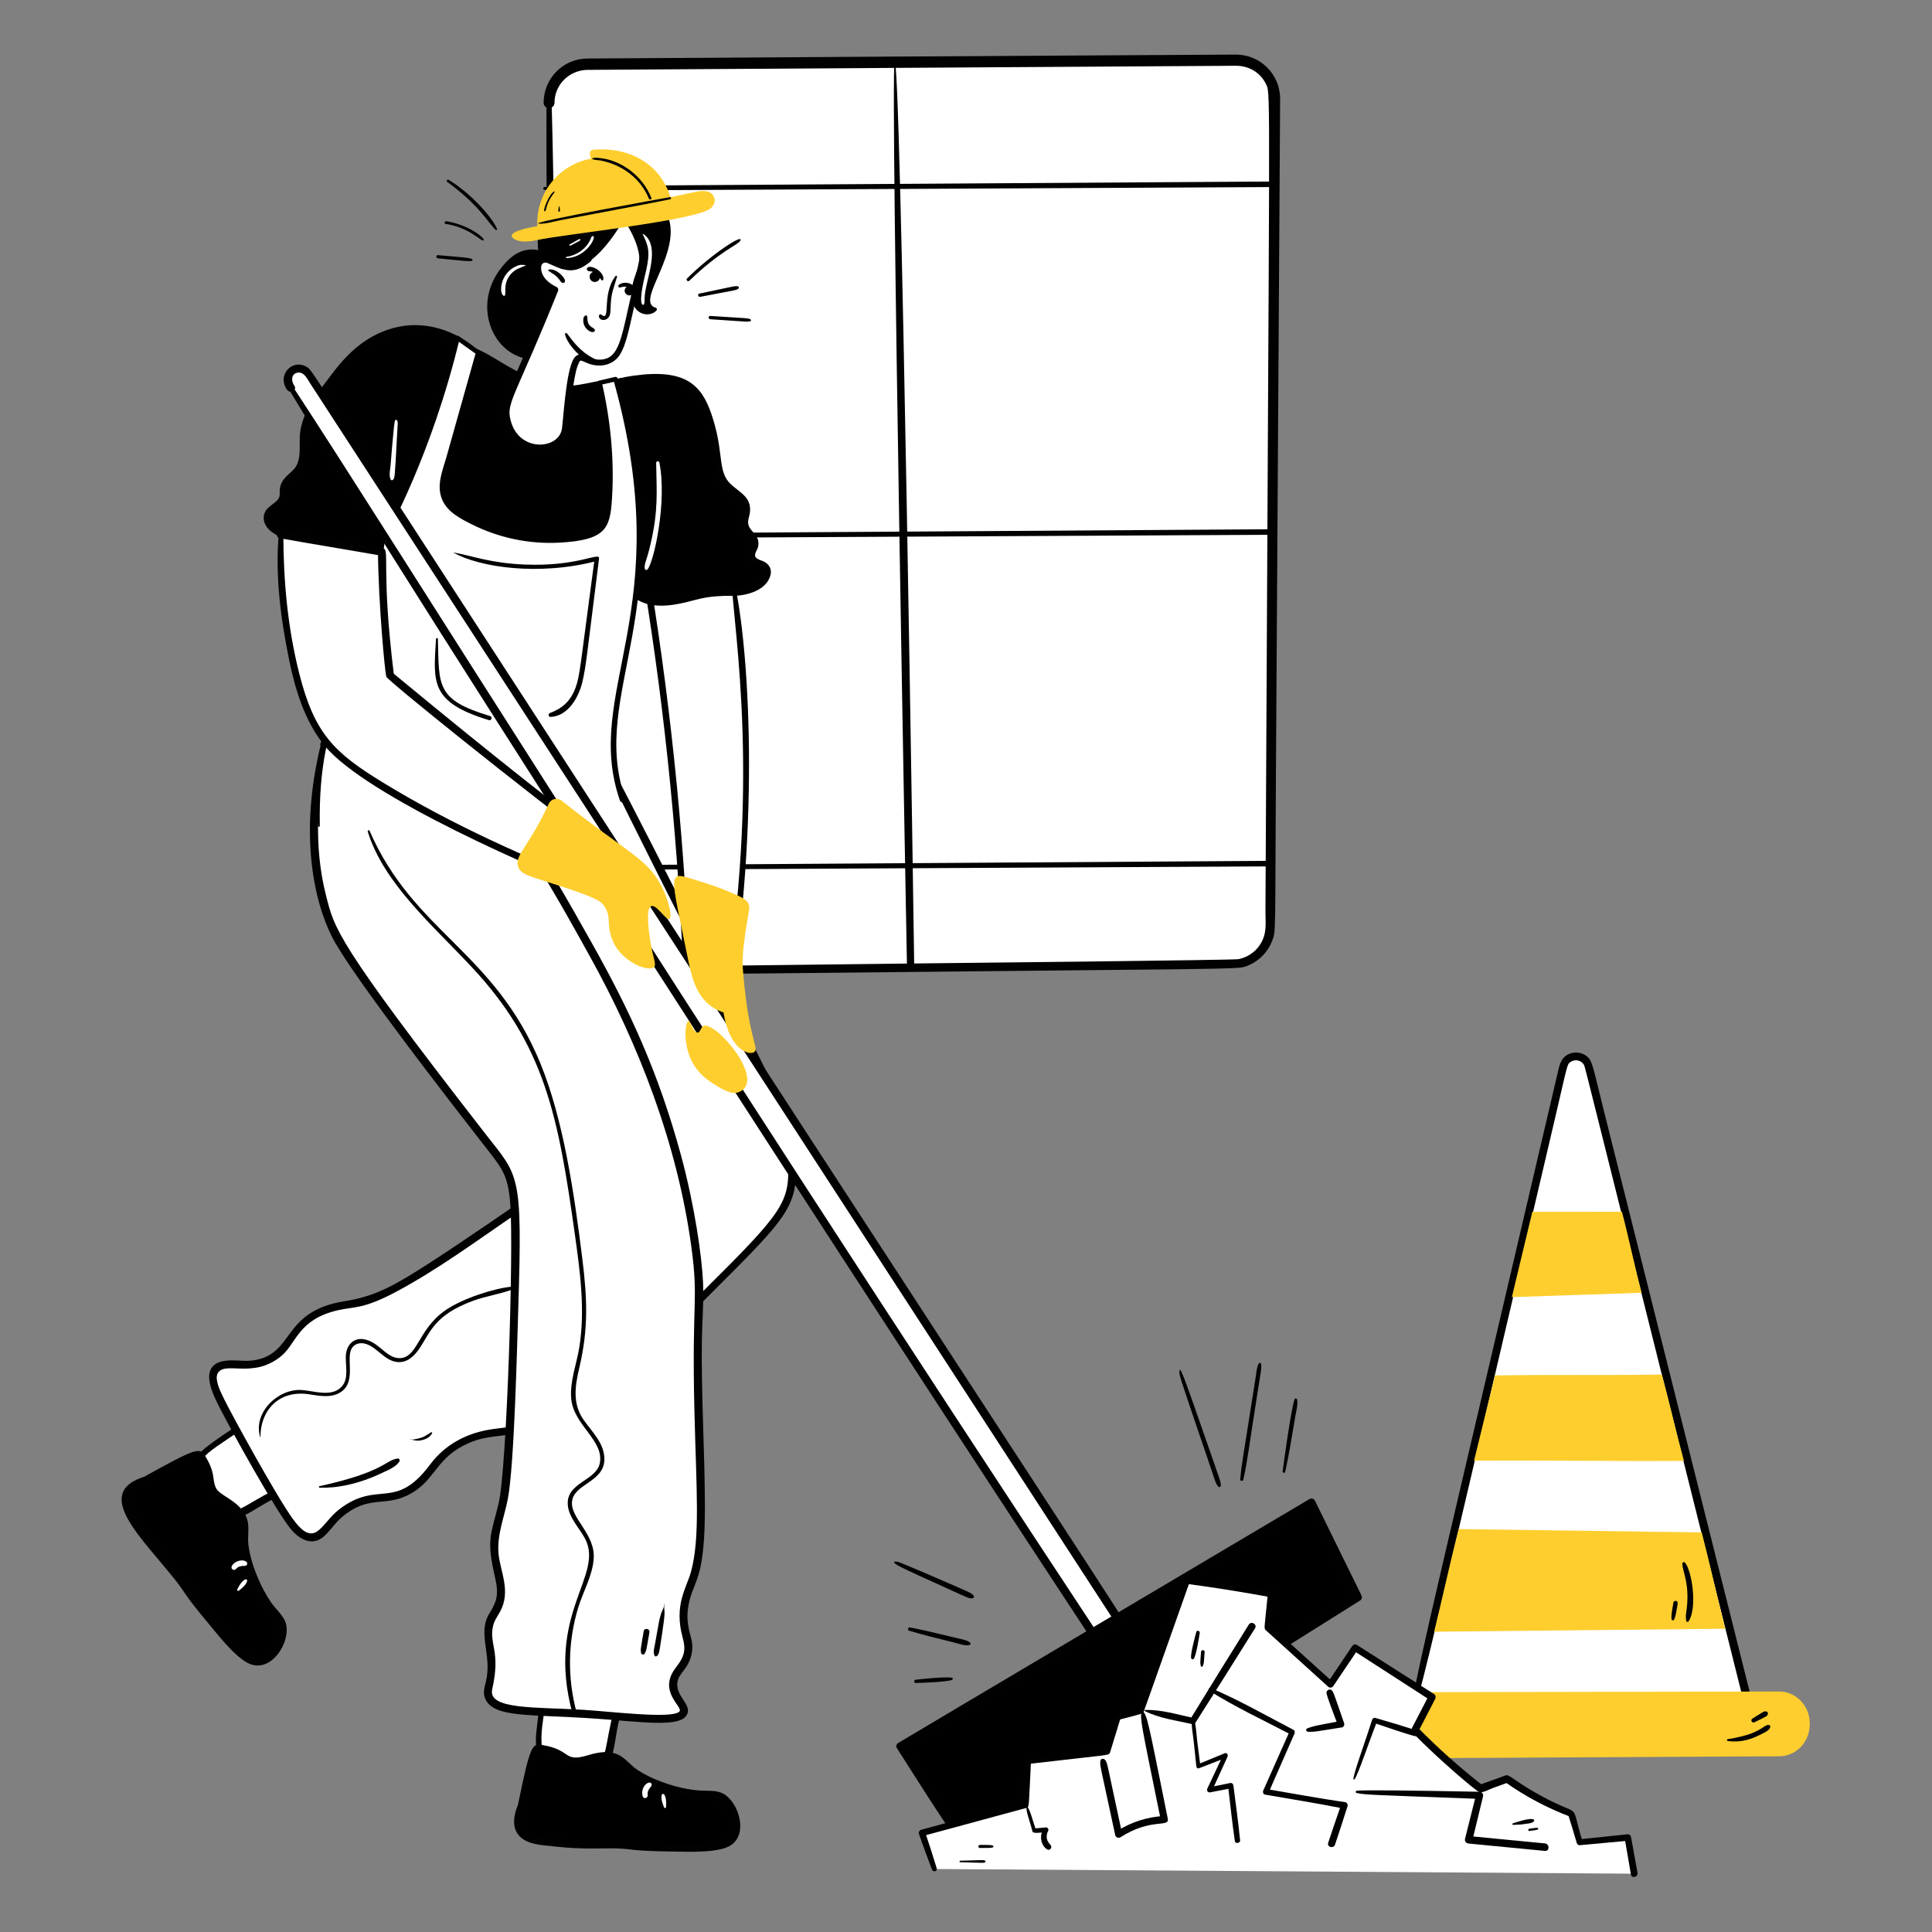 <?xml version="1.0" encoding="UTF-8"?>
<svg data-id="Cleaning_After_Construction" data-name="Cleaning After Construction" xmlns="http://www.w3.org/2000/svg" viewBox="0 0 3000 3000">
  <rect x="0" y="0" width="3000" height="3000" fill="#808080" stroke="none"/>
  <defs>
    <style>
      .cls-1 {
        fill: #010101;
      }

      .cls-2 {
        fill: #fece2e;
      }

      .cls-3 {
        fill: #fff;
      }
    </style>
  </defs>
  <g>
    <path class="cls-3" d="M2191.6,2662.87c78.55-335.59,157.1-671.17,235.66-1006.76,4.88-20.84,34.47-21.08,39.67-.31,84.76,338.2,169.52,676.4,254.28,1014.6-176.54-2.51-353.07-5.02-529.61-7.53Z"/>
    <path class="cls-1" d="M2193.97,2663.53c22.75-78.3,19.42-68.74,219.96-924.11,20.58-87.79,19.15-86.54,24.78-90.46,6.78-4.72,16.86-2.73,20.88,4.58,1.98,3.61,1.72,5.45,255.47,1018.55,2.05-2.69,4.1-5.38,6.14-8.06-137.64-1.98-490.71-7.05-529.61-7.6-8.3-.12-8.3,12.77,0,12.89,137.64,1.94,490.71,6.91,529.61,7.45,4.22.06,7.13-4.11,6.14-8.06-35.24-140.51-228.67-911.32-237.43-946.2-17.5-69.71-16.92-76.94-28.53-84.17-7.45-4.64-17.01-5.23-25.02-1.76-10.33,4.48-13.89,13.46-16.3,23.77-186.87,799.6-212.59,900.05-230.84,1001.87-.55,3.07,3.85,4.4,4.75,1.31Z"/>
  </g>
  <path class="cls-2" d="M2149.91,2627.66c204.27-.36,408.54-.73,612.82-1.09,25.2-.04,46.03,20.61,47.42,47.03,1.62,30.8-20.89,53.4-47.05,53.54-204.3,1.08-408.61,2.16-612.91,3.24-26.52.14-47.99-22.59-47.65-50.43.42-33.96,23.93-52.25,47.37-52.29Z"/>
  <path class="cls-2" d="M2379.38,1881.71c54.76-.13,84.37.03,139.13-.1,11.13,41.9,19.45,83.88,30.58,125.78-76.48,2.39-124.99,4.39-201.47,6.78,10.59-44.15,21.17-88.31,31.76-132.47Z"/>
  <path class="cls-2" d="M2288.88,2268.09c10.85-44.12,21.7-88.25,32.55-132.37,94.99-1.29,164.18,0,259.17-1.28,12.09,44.67,22.08,89.34,34.18,134.02-117.94.74-207.96-1.1-325.89-.36Z"/>
  <path class="cls-2" d="M2226.99,2533.73c13.7-55.95,24.36-106.26,38.06-159.4,135.5,1.83,241.91,3.37,377.4,5.2,12.99,49.86,23.6,99.74,36.58,149.59-162.18,1.46-289.86,3.15-452.04,4.61Z"/>
  <path class="cls-1" d="M2612.36,2427.89c-.27,12.62,13.04,31.82,5.71,77.84-.61,3.84-.2,6.76.17,10.62.2,2.06,2.73,2.89,3.93,1.06,13.96-21.27,4.81-79.91-5.96-91.13-1.39-1.44-3.81-.31-3.85,1.6h0Z"/>
  <path class="cls-1" d="M2598.52,2488.27c-1.51,9.01-4,20.27-2.84,26.43.33,1.72,2.83,1.88,3.64.48,1.14-1.98,2.59-6.23,3.61-12.35,2.01-11.99,3.65-15.85-.24-16.92-1.63-.45-3.88.55-4.18,2.37h0Z"/>
  <path class="cls-1" d="M2683.08,2703.53c13.97,1.39,29.35,1.36,53.21-11.4,4.32-2.31,12.38-5.54,12.65-11.23.05-1-.76-2.02-1.72-2.26-6.03-1.52-9.31,6.38-30.1,13.93-6.9,2.51-25.71,7.03-34.04,7.9-2.09.22-1.8,3.05,0,3.05Z"/>
  <path class="cls-1" d="M2724.47,2674.26c20.18-10.02,19.65-9.18,20.68-13.02.87-3.23-3.65-4.75-6.47-3.35-1.97.98-4.09,2.36-17.51,10.7-3.68,2.29-.62,7.62,3.31,5.67h0Z"/>
  <g>
    <g>
      <path class="cls-3" d="M852.57,159.58c5.47,429.96,10.94,859.92,16.42,1289.88.42,32.62,27.16,58.74,59.78,58.39,328.36-3.55,656.71-7.1,985.07-10.65,32.29-.35,58.33-26.53,58.51-58.82,2.33-428.49,4.67-856.98,7-1285.47.18-32.94-26.58-59.67-59.51-59.47l-1008.49,6.24c-32.82.2-59.2,27.08-58.78,59.9Z"/>
      <path class="cls-1" d="M848.54,159.58c-.44,181.14,1.35,274.64,13.39,1234.39.7,56.03-.03,64.46,4.56,76.93,6.43,17.43,19.85,31.51,37.08,38.52,16.68,6.79,21.04,4.85,162.92,3.34,869.02-9.23,853.79-6.92,869.15-12.59,18.15-6.7,32.62-20.96,39.64-38.98,6.24-16.01,4.47-9.68,5.94-252.04.71-117.36,6.6-1050.74,6.56-1056.24-.31-37.6-30.5-67.74-68.06-68.15-10.53-.11-997.53,5.87-1008.33,6.1-37.78.77-67.09,31.1-67.26,68.72-.05,10.86,16.83,10.87,16.88,0,.13-28.41,23.03-50.61,51.14-51.08,4.89-.08,992.5-6.41,1007.19-6.37,21.95.06,39.04,12.12,47.07,29.61,6.82,14.86,4.74.04-1.43,1282.67-.06,12.21,1.45,25.35-1.64,37.27-4.98,19.2-20.68,33.69-40.05,37.66-7.84,1.61-442.57,6.06-512.46,6.83-505.81,5.56-490.39,7.63-505.89-.03-17.89-8.85-29.02-26.85-29.59-46.68-1.17-40.14-11.66-1035.91-18.75-1289.88-.14-5.18-8.05-5.21-8.06,0Z"/>
    </g>
    <path class="cls-1" d="M1389.02,98.13c-6.44,32.18,19.35,1404.18,19.37,1404.83.22,7.22,11.28,7.27,11.25,0-.04-9.34-21.06-1452.65-30.62-1404.83h0Z"/>
    <path class="cls-1" d="M845.64,294.81c38.17,1.84,1.84,1.13,1128.61-4.33,5.55-.03,5.56-8.66,0-8.62-1128.57,7.41-1090,6.24-1128.61,8.55-2.83.17-2.85,4.27,0,4.41Z"/>
    <path class="cls-1" d="M861.05,834.76c37.73,1.85.02,1.14,1113.2-4.33,5.55-.03,5.56-8.66,0-8.62-1112.78,7.41-1075.25,6.25-1113.2,8.55-2.82.17-2.85,4.27,0,4.41Z"/>
    <path class="cls-1" d="M867.69,1349.64c37.49,1.85.11,1.14,1106.56-4.33,5.55-.03,5.56-8.66,0-8.62-1106.38,7.41-1068.72,6.24-1106.56,8.55-2.82.17-2.85,4.27,0,4.41Z"/>
  </g>
  <g>
    <path class="cls-3" d="M857.11,2573.58c-9.72,4.16-8.07,14.7-18.15,100.8-4.71,40.22-7.1,62.89,38.78,74.34,6.75,1.68,31.01,7.73,50.87-3.11,23.83-13.01,12.73-34.74,39.02-121.71,3.04-10.07,7.71-24.72.99-31.23-7.06-6.83-19.89,1.86-38.94,3.12-39.42,2.62-54.46-29.96-72.57-22.2Z"/>
    <path class="cls-1" d="M856.86,2572.68c-13,4.12-12.87,22.8-22.51,103.63-1.25,10.48-2.71,21.14-2.17,31.73.89,17.17,9.67,32.47,25.62,39.87,29.13,13.52,79.23,18.15,91.64-19.28,5.19-15.64,6.61-32.73,9.92-48.82,11.83-57.38,20.7-64.44,18.04-81.13-2.06-12.97-13.12-15.5-24.34-13.11-15.61,3.32-29.91,7.12-45.67,2.08-20.28-6.49-34.99-25.68-51.69-19.15-6.24,2.44-3.56,12.61,2.8,10.17,15.07-5.78,29.56,22.66,66.73,22.78,11.91.04,22.75-4.97,34.38-5.67,12.38-.75,4.71,19.14,2.74,25.68-23.19,76.86-18.03,104.87-32.48,116.22-14.79,11.62-36.86,9.1-53.83,4.59-20.55-5.47-31.97-11.25-34.53-30.04-2.8-20.55,2.46-43.06,4.65-63.43,6.59-61.3,4.04-70.12,11.42-74.4.9-.52.31-2.04-.72-1.71Z"/>
  </g>
  <g>
    <path d="M807.4,2802.34c-3.83,19.52-6.26,31.39.84,41.27,7.28,10.12,19.96,12.64,31.6,14.46,48.24,7.51,89.68,5.98,101.62,5.84,40.18-.48,31.23,3.68,88.34,4.73,65.26,1.2,98.1,1.45,108.49-15.29,11.06-17.84,1.65-49.63-16.47-61.93-10.61-7.2-17.56-3.2-41.63-5.48-2.39-.23-43.69-4.5-83.22-26.43-33.04-18.33-29.01-29.1-49.1-32.41-29.01-4.77-45.75,16.34-67.59,4.54-6.22-3.36-11.96-8.91-26.58-15.4-28.22-12.52-26.64-14.23-46.3,86.11Z"/>
    <path class="cls-1" d="M804.97,2800.92c-6.41,14.66-11.04,34.24-.15,48.07,12.32,15.65,37.15,16.07,55.22,18.1,48.33,5.42,76.34,2.28,99.78,3.2,26.39,1.03,16.11,3.77,86.52,4.81,23.43.35,70.44,2.31,88.61-9.85,25.64-17.16,13.52-60.14-6.64-76.56-11.45-9.32-24.28-7.64-38.14-8.19-28.01-1.1-69.5-12.35-99.48-31.64-21.11-13.59-27.3-38.82-77.27-23.49-39.34,12.07-25.2-8.25-71.42-15.72-15.56-2.51-18.39-1.3-37.52,91.88-.79,3.84,5.16,5.46,5.88,1.62,9.2-49.33,10.16-68.46,17.36-83.91,10.5-22.52,34.23,16.03,59.91,21.04,24.7,4.82,50.71-22.41,76.7,2.39,30.99,29.58,83.36,48.32,125.84,50.02,13.14.53,24.52-1.57,34.18,9.01,10.22,11.19,16.62,30.98,10.27,45.52-7.06,16.19-41.02,15.53-59.61,15.69-32.21.28-64.69.03-96.73-3.54-38.26-4.26-98.81,2.37-147.12-9.38-31.17-7.58-20.45-29.41-20.93-47.66-.07-2.55-4.06-4.13-5.24-1.42Z"/>
  </g>
  <path class="cls-3" d="M1005.69,2786.94s-.04-.47-.09-.52c.05.06.09,1.03.05.3-.14-2.41-.08-3.47.9-6.14.26-.7-.08.27-.14.31.17-.16-.11-.06,1.75-3.26.62-1.07.98-1.35,1.01-1.53-.06.38-.7.86.18-.16,1.51-1.76,2.7-2.79,2.63-4.4-.01-.28-.23-1.99-.04-.28-1.02-8.97-18.32,1.19-14.04,17.83,1.28,4.98,8.77,3.4,7.79-2.15h0Z"/>
  <path class="cls-3" d="M1034.22,2805.93c2.4-28.82-14.73-26.06-2.97.8.54,1.23,2.81,1.09,2.97-.8h0Z"/>
  <g>
    <path class="cls-3" d="M432.03,2184.23c-9.49-4.67-16.41,3.44-88.34,51.82-33.6,22.6-52.37,35.54-31.2,77.82,3.11,6.22,14.31,28.58,35.47,36.6,25.39,9.63,34.66-12.95,117.8-49.59,9.62-4.24,23.79-10.24,24.36-19.58.6-9.81-14.36-13.9-27.71-27.53-27.65-28.22-12.7-60.84-30.37-69.55Z"/>
    <path class="cls-1" d="M432.5,2183.42c-8.77-5.45-20.78,2.65-28.87,7.64-13.97,8.62-70.82,44.81-88.05,60.06-14.45,12.78-20.65,30.69-14.78,49.47,8.76,28.07,35.87,68.02,70.24,55.93,18.85-6.63,29.09-17.52,72.81-39.07,19.82-9.77,64.07-22.89,49.15-45.23-5.52-8.26-21.9-14.46-32.52-29.19-17.47-24.24-6.91-53.13-25.79-63.36-5.97-3.23-11.28,5.83-5.32,9.11,14.99,8.25-1.26,46.3,38.68,77.25,5.84,4.53,22.07,11.66,13.16,19.96-8.48,7.89-22.37,11.59-32.65,16.38-62.82,29.22-77.29,48.56-95.73,43.37-16.41-4.62-27.72-20.01-35.13-34.49-22.71-44.37-3.98-49.1,56.26-90.59,46.17-31.8,50.16-38.2,57.82-35.52,1.03.36,1.6-1.17.72-1.71Z"/>
  </g>
  <g>
    <path d="M226,2295.37c-17.31,9.8-27.91,15.67-30.78,27.5-2.95,12.11,3.39,23.38,9.59,33.4,25.69,41.51,53.82,71.98,61.7,80.96,26.52,30.2,17.53,26.11,53.91,70.15,41.56,50.33,62.74,75.43,82.22,72.41,20.74-3.21,38.76-31.05,36.3-52.81-1.44-12.75-9-15.42-22.94-35.18-1.39-1.96-25.01-36.1-34.1-80.39-7.59-37.01,3.21-40.97-7.35-58.37-15.26-25.14-42.18-24.11-47.43-48.36-1.5-6.92-1.02-14.88-5.61-30.2-8.86-29.57-6.53-29.48-95.51,20.89Z"/>
    <path class="cls-1" d="M225.25,2292.66c-83.8,25.49-3.93,95.82,49.08,163.51,16.23,20.73,6.57,13.46,53.42,69.7,15.1,18.13,43.68,54.6,65.14,59.51,31.16,7.14,56.62-34.47,51.73-61.52-2.54-14.08-15.76-24.17-23.55-35.41-14.9-21.52-31.29-57.38-35.36-89.74-2.97-23.62,10.94-45.14-30.35-71.72-20.13-12.96-21.35-13.2-24.35-35-1.46-10.64-6.25-21-11.83-30.22-8.86-14.61-12.46-14.63-94.72,30.97-3.43,1.9-.33,7.23,3.08,5.26,42.34-24.49,59.25-37.38,75.57-41.52,23.72-6.01,8.33,40.31,24.17,62.47,13.64,19.09,47.97,22.45,46.16,56.52-2.2,41.46,15.76,88.33,37.28,119.4,12.49,18.03,21.4,22.52,22.25,33.98,1.18,15.95-9.1,34.31-23.1,41.97-9.06,4.95-16.76,2.9-24.87-2.59-20.41-13.81-72.03-78.08-91.03-105.94-21.98-32.24-60.85-66.9-87.61-115.83-16.72-30.57,7.5-36.34,21.63-49.1,2.09-1.89-.1-5.5-2.74-4.7Z"/>
  </g>
  <path class="cls-3" d="M366.21,2436.54c2.23-2.75,4.3-3.38,5.06-3.83-1.13.42-.74.05,4.69-1.11.71-.15-.32.05-.39.04.33.02.7-.07,1.03-.09,2.46-.14,4,.21,5.41-.53,2.83-1.49,2.84-6.37-3.15-7.64-11.67-2.46-23.6,9.1-17.94,13.47,1.45,1.12,4.03,1.25,5.3-.32h0Z"/>
  <path class="cls-3" d="M370.65,2470.08c23.7-17.14,10.46-28.44-2.18-2.18-.79,1.64,1.02,3.02,2.18,2.18h0Z"/>
  <g>
    <path d="M858.27,398.21c-32.74-14.52-53.22-10.05-76.08,17.52-38.82,46.81-25.61,112.12,21.54,133.69,23.72,10.85,54,6.92,72.85-11.1,21.62-20.67,22.98-47.83,23.23-72.14.35-33.66-7.53-52.89-41.54-67.97Z"/>
    <path class="cls-1" d="M859.27,396.51c-34.96-17.42-59.68-9.95-83.67,23.03-45.98,63.19-2.91,147.62,66.39,138.26,32.4-4.37,57.8-28.39,60.68-76.77,2.6-43.74-2.82-67.57-42.73-85.66-3.82-1.73-7.16,3.92-3.31,5.67,31.31,14.19,39.87,30.1,39.93,63.05.06,33.66-6.74,71.69-42.79,84.5-59.88,21.27-114.57-47.11-81.55-112.39,7.75-15.32,20.22-31.25,35.92-38.99,16.32-8.05,33.52-3.09,49.63,2.9,2.08.77,3.51-2.61,1.52-3.6Z"/>
  </g>
  <g>
    <path d="M871.43,601.76c50.86,2.9,68.11-17.07,102.74.4,37.89,19.12,52.96,61.03,57.2,75.17,12.68,42.29,1.6,79.83-3.71,98.11-59,203.05-88.5,304.58-86.48,368.86,1.32,41.92,8.65,75.6-13.85,97.78-27.29,26.9-77.93,16.62-119.88,7.19-71.54-16.07-172.51-41.93-297.37-84.15,5.22-125.62,14.73-237.47,25.37-333.34,11.04-99.45,23.49-183.32,86.46-246.59,17.92-18.01,37.58-37.76,68.47-43.42,65.02-11.91,91.29,54.84,181.05,59.97Z"/>
    <path class="cls-1" d="M870.99,603.38c50.08,6.75,71.73-15.14,107.98,7.99,29.73,18.97,47.78,56.24,51.49,90.65,4.2,38.99-7.52,67.71-26.97,134.35-49.35,169.12-66.83,233.53-69.17,293.21-1.65,42.08,10.43,80.45-8.48,104.07-24.28,30.33-81.16,17.18-119.06,8.67-99.45-22.31-197.25-50.35-295.03-83.22,1.53,2.01,3.05,4.01,4.58,6.02,2.85-70.17,7.19-140.27,13.08-210.25,13.77-163.63,22.99-268.92,74.7-339.81,28.89-39.61,75.18-82.73,127.8-63.94,40.65,14.52,67.91,51.99,139.53,56.53,7.59.48,7.56-11.33,0-11.81-91.62-5.84-118.67-79.41-192.27-57.47-27.32,8.14-48.81,28.65-67.69,49.13-74.63,80.95-79.76,209.94-91.41,337.06-7.33,80.05-12.75,160.25-16.22,240.56-.12,2.85,2.05,5.16,4.58,6.02,104.42,35.4,274.73,83.97,341.04,92.9,20.71,2.79,43.01,3.81,62.74-4.26,18.18-7.44,31.26-22.57,35.6-41.78,4.86-21.5,1.59-44.2.6-65.94-2.48-54.39,11.77-108.58,25.18-160.83,45.27-176.4,67.61-222.13,69.45-266.37,2.99-71.64-43.53-127.59-86.56-134.3-24.25-3.78-42.16,7.97-85.05,9.49-1.8.06-2.42,3.05-.45,3.31Z"/>
  </g>
  <g>
    <path class="cls-3" d="M924.03,308.86c24.87-9.59,59.78,12.44,69.44,34.43,12.37,28.14,3.38,63.36-3.6,91.81-17.69,72.07-22.08,116.63-43.59,124.68-27.35,10.24-37.62-7.05-46.23-4.64-5.67,1.59-13.71,12.74-21.63,103.01-.49,5.6-.51,13.89-5.97,21.55-9.42,13.2-29.86,18.34-46.65,14.29-27.9-6.74-36.84-36.71-37.34-38.5-8.88-31.64,5.73-36.8,73.37-205.49-27.75-12.06-30.23-37.26-23.61-44.05,5.78-5.93,20.32-4.18,35.37,6.67,2.64-13.68,7.51-33.15,17.11-55.2,12.22-28.06,18.69-42.92,33.33-48.57Z"/>
    <path class="cls-1" d="M975.04,325.58c33.16,28.45,18.41,76.81,8.77,116.81-19.55,81.15-20.21,117.12-54.63,116.03-12.38-.39-28.35-16.3-37.84-2.16-13.24,19.72-16.69,101.05-19.19,111.69-7.43,31.66-71.58,34.18-80.55-21.42-3.74-23.19,14.75-44.77,75.1-195.17.76-1.88-.47-4.87-2.33-5.72-11.67-5.34-23.86-15.32-24.16-29.32-.37-17.31,23.85-4.12,30.81.69,2.57,1.78,6.83.04,7.44-3.03,4.1-20.9,10.82-40.83,19.36-60.32,5.99-13.66,12.44-33.69,27.55-39.91,5.94-2.45,3.34-12.25-2.69-9.76-17,7.01-24.44,23.99-31.51,39.84-9.74,21.86-17.85,43.94-22.47,67.47,2.48-1.01,4.96-2.02,7.44-3.03-12.29-8.49-42.04-19.98-45.72,3.47-3,19.13,12.86,35.33,28.85,42.65-.78-1.91-1.55-3.81-2.33-5.72-59.13,147.34-78.63,170.5-75.55,197.34,1.95,16.99,11.04,33.69,24.67,44.03,23.56,17.88,57.88,10.91,70.75-7.77,9.6-13.92,4.61-31.77,14.27-88.74,1.73-10.18,4.1-24.59,9.44-32.98-.03.05,1.06-.69.86-.68,1.52-.07,6.54,2.18,9.27,3.38,21.88,9.63,41.9,2.29,51-11.11,11.63-17.13,16.23-47.04,27.99-98.05,8.77-38.06,26.14-90.25.81-122.7-14.83-18.99-45.13-35.78-66.51-22.7-3.2,1.96,23.55-6.76,51.11,16.88Z"/>
  </g>
  <g>
    <path class="cls-3" d="M939.74,1181.78c77.9,152.99,151.5,299.08,235.42,465.81,35.92,71.37,67.07,135.46,49.78,209.53-7.34,31.45-64.42,88.1-178.28,200.13,0,0-151.27,141.19-247.71,163-22.58,5.1-55.62,2.1-92.63,25.29-38.7,24.25-35,49.09-72.93,69.37-35.44,18.95-49.22,2.89-86.82,23.12-40.1,21.57-40.93,48.7-62.51,49.55-21.63.85-41.09-32.47-79.14-99.15-69.12-121.14-82.9-146.65-70.2-161.81,15.9-18.97,50.48,5.46,90.3-19.82,27.83-17.67,24.47-38.21,55.55-59.75,25.91-17.97,51.88-20.08,69.47-22.83,47.78-7.47,110.78-50.45,236.78-136.42,166.35-113.49,105.44-83.52-78.46-502.21-35.49-80.79-35.88-98.96-29.68-115.53,31.53-84.25,218.89-88.03,261.05-88.29Z"/>
    <path class="cls-1" d="M935.53,1184.24c229.62,467.78,284.82,536.11,288.24,623.37,2.32,59.21-8.31,74.77-130,195.34-70.04,69.39-158.71,150.03-248.26,193.82-39.62,19.37-54.6,18.71-80.62,22.38-39.13,5.52-73.17,23.07-97.01,54.94-54.85,73.33-80.45,22.98-141.12,69.58-28.82,22.14-36.94,63.31-72.26,14.58-25.75-35.52-95.83-163.79-106.11-184.98-5.38-11.1-12.76-25.13-11.78-36.59-.1,1.1,1.23-4.09.66-2.84,10.39-22.8,54.78,9.07,99.81-28.49,23.15-19.31,25.87-56.61,87.35-70.77,26.11-6.01,39.73-1.17,93.4-30.16,62.25-33.61,120.12-76.02,178.39-115.92,25.58-17.52,53.65-34.95,74.16-58.59,37.94-43.72,12.57-92.9-13.66-147.53-23.89-49.76-153.5-302.88-172.14-376.12-3.45-13.57-4.5-25.42,1.22-38.04,31.13-68.62,178.23-80.05,253.94-80.55,7.6-.05,7.62-11.86,0-11.81-80.24.52-224.87,11.98-262.41,82.9-18.9,35.7,4.16,80.36,27.74,133.9,165.72,376.32,226.27,382.57,120.52,460.77-20.17,14.91-115.37,80-159.65,108.36-50.08,32.07-80.75,50.81-130.13,58.57-100.65,15.8-77.09,83.76-143.95,92.19-15.55,1.96-31.9-2.35-47.19,1.39-37.12,9.07-12.75,53.86-2.58,73.9,14.39,28.36,87.35,161.04,110.77,188.02,12.84,14.79,32.12,25.21,49.43,10.4,10.26-8.77,17.34-20.73,27.62-29.62,41.37-35.8,65.61-16.52,102.88-34.73,40.83-19.95,42.31-53,84.02-75.68,62.84-34.15,74.12,12.18,218.85-91.35,90.4-64.67,138.97-117.1,173.91-151.92,112.86-112.47,128.8-130.09,126.06-196.61-1.82-44.1-18.34-85.61-37.01-125.02-12.5-26.38-179.18-358.98-254.67-502-2.95-5.58-11.16-.67-8.42,4.92Z"/>
  </g>
  <g>
    <path class="cls-3" d="M503.54,1155.55c-31.78,135.92-10.76,227.12,11.4,282.35,7.36,18.35,20.79,47.54,160.47,231.23,103.5,136.12,105.96,133.03,115.69,158.06,13.82,35.57,10.35,134.47,2.85,330.82-5.11,133.87-8.16,156.7-14.51,181.68-6.68,26.25-14.56,45.25-11.29,75.15,3.3,30.24,15.45,48.18,6.86,75.37-5.01,15.85-10.66,14.59-14.92,31.16-5.64,21.93,2.27,31.92,3.22,61.11,1.15,34.88-9.54,39.08-4.58,51.76,9.89,25.25,56.76,21.05,156.67,27.57,84.03,5.49,140.35,14.27,146.25-3.36,3.85-11.49-18.01-21.41-16.13-45.14,1.59-19.99,17.87-22.6,22.58-46.25,3.68-18.5-4.57-25.52-6.45-48.45-2.4-29.25,8.32-51.05,12.89-62.77,19.02-48.69,13.84-132.59,10.76-237.83-6.29-215.3,6.05-184.52-3.08-263.04-13.86-119.21-44.43-207.26-60.89-254.47-40.26-115.5-82.91-190.39-148.37-303.9-90.25-156.5-125.41-182.3-141.21-192.86-82.77-55.3-175.45-54.01-228.21-48.2Z"/>
    <path class="cls-1" d="M498.68,1154.21c-34.46,136.88-13.17,250.31,23.49,312.57,38.91,66.09,176.69,243.86,223.81,304.37,33.63,43.18,42.72,50.51,46.43,99.16,5.3,69.44-5.38,410.8-18.08,463.79-12.12,50.56-19.51,55.18-5.53,115.89,6.22,27.03,2.09,37.62-8.66,54.92-19.63,31.58,4.32,64.45-5.49,105.81-2.32,9.8-5.46,18.43-.72,28.11,14.19,28.96,69.01,22.75,171.57,29.9,67.7,4.72,126.05,13.48,139.48-3.69,12.76-16.32-15.43-29.17-13.26-51.72.77-8.05,5.56-13.79,10.32-19.93,10.67-13.72,15.52-30.03,11.71-47.24-2.95-13.32-10.58-31.06-3.09-60.8,8.42-33.44,24.25-36.5,23.9-148.1-.27-85.18-5.8-170.25-4.73-255.46.38-29.93,3.18-60.05,1.88-89.97-1.77-40.67-13.21-120.44-34.29-197.93-35.14-129.18-79.6-224.62-137.31-327.54-78.95-140.79-136.97-238.43-193.23-273.33-66.6-41.31-145.76-52.33-223.37-43.91-8.16.89-8.25,13.79,0,12.89,98.74-10.72,179.55,13.35,231.01,51.53,55.25,40.98,146.86,209.33,180.23,269.33,77.65,139.61,137.22,294.63,158.73,452.92,11.68,85.99.44,78.64,4.83,256.47,2.99,121.15,9.17,196.08-5.51,248.92-6.93,24.95-26.59,51.1-12.8,101.6,5.08,18.6,3.4,28.79-10.28,46.29-29.85,38.18,12.58,61.58,5.06,68.8-12.04,11.57-105.31-.25-150.83-2.99-72.23-4.34-146.92.07-139.65-31.83,13.51-59.26-5.12-69.43,1.26-97.91,2.01-8.98,6.7-14.75,10.95-22.54,17.29-31.64.4-62.08-2.29-89.17-2.97-29.94,8.71-56.83,14.28-85.61,10.15-52.43,14.43-238.09,16.27-296.45,6.68-211.77.94-203.92-50.66-270.27-234.45-301.49-234.77-319.29-247.94-370.86-19.41-76.03-13.8-157.84,2.18-233.33,1.33-6.3-8.12-9.01-9.72-2.68Z"/>
  </g>
  <g>
    <path class="cls-3" d="M1137.83,901.64c30.93,218.98,27.41,441.09-10.42,658.98-20.19-8.37-40.37-16.74-60.56-25.11-7.25-209.53-27.7-422.16-62.71-636.62,44.56.92,89.13,1.83,133.69,2.75Z"/>
    <path class="cls-1" d="M1135.96,901.64c3.77,82.11,45.83,316.71-13.24,657.68l5.99-3.4c-20.18-8.38-40.37-16.76-60.55-25.14l3.6,4.72c-7.16-207.92-27.18-419.95-62.61-638-1.67,2.19-3.34,4.38-5,6.57,44.56.94,89.13,1.87,133.69,2.81,6.76.14,6.76-10.36,0-10.5-44.56-.9-89.13-1.79-133.69-2.69-3.66-.07-5.53,3.36-5,6.57,34.46,210.83,55.28,421.74,62.82,635.24.17,4.69-.77,2.91,64.16,29.8,2.27.94,5.58-1.04,5.99-3.4,48.77-282.66,30.89-562.54,7.53-660.77-.48-2.04-3.78-1.63-3.68.5Z"/>
  </g>
  <g>
    <path d="M752.77,556.36c-12.78-11.46-64.84-55.62-126.32-46.14-17.22,2.65-31.15,8.89-37.04,11.58-38.11,17.36-58.5,45.09-76.4,69.46-25.65,34.91-41.11,55.94-43.44,86.66-1.52,20.01,2.85,40.01-10.97,54.57-6.25,6.59-15.23,11.02-19.19,23.11-2.98,9.12.87,11.99-3.01,19.38-4.78,9.1-17.05,12.42-21.48,21.69-4.02,8.4.2,18.89,7.29,24.93,7.09,6.04,16.39,8.68,25.37,11.15,154.13,42.39,150.32,43.18,160.98,39.37,13.32-4.77,16.26-25.99,4.73-34.2,9.69,2.45,20.58-9.1,17.2-28.32-2.75-15.61-10.34-16.44-10.99-27.34-.71-12.07,7.95-22.19,12.73-27.78,14.71-17.19,29.84-10.27,33.66-65.49,1.5-21.63,8.9-55.1,35.81-106.04l51.06-26.6Z"/>
    <path class="cls-1" d="M753.83,555.3c-39.26-42.54-101.35-65.41-161.91-39.42-31.71,13.62-55.36,36.67-75.79,63.92-20.12,26.84-44.66,55.55-49.86,89.82-2.6,17.13,2.33,37.54-5.95,53.37-6.51,12.44-24.02,17.21-25.93,37.42-.41,4.33.73,8.56-1.28,12.66-4.35,8.85-18.93,12.76-22.6,24.58-5.01,16.18,9.09,29.27,22.62,34.68,18.99,7.6,39.9,11.76,59.57,17.33,90.84,25.72,103.85,30.18,113.58,27.93,19.59-4.53,25.03-31.21,9.12-43.3-1.08,2.56-2.16,5.11-3.23,7.67,22.09,3.72,25.2-25.46,19.34-40.21-3.92-9.87-14.64-16.27-7.47-31.85,10.33-22.47,30.65-24.18,38.5-46.23,12.88-36.18-2.49-53.26,42.81-138.58,2.55-4.8-4.79-9.08-7.29-4.26-11.55,22.27-21.98,45.35-28.85,69.54-12.8,45.08-.54,71.93-25.75,91.35-40.59,31.27-22.35,49.7-18.24,60.18,3.08,7.85,4.64,35.23-10.82,31.98-3.73-.78-7.58,4.13-4.08,7.02,8.75,7.23,7.24,22.85-3.74,27.14-1.03.4-4.31,1.03-2.91.89-11.23,1.13-91.01-22.8-146.5-37.77-8.43-2.27-17.36-4.04-25.24-7.92-8.38-4.12-17.57-13.28-14.18-23.59,3.96-12.06,23.66-13.55,24.39-32.05.92-23.19,13.07-23.46,22.37-35.77,17.07-22.58.06-49.7,18.86-88.03,7.61-15.51,18.07-29.52,28.24-43.41,18.96-25.88,38.26-51.42,66.51-67.82,62.01-36.01,116.66-16.93,173.88,25.1,1.42,1.05,2.92-1.16,1.82-2.36h0Z"/>
  </g>
  <g>
    <path d="M927.72,599.94c17.39-5.49,116.89-35.7,154.25,7.52,19.83,22.94,28.49,73.88,30.1,83.35,5.05,29.68,1.59,42.29,13.88,58.95,13.43,18.21,30.61,20.23,33.01,37.72,1.78,12.98-6.31,19.31-1.35,32.2,4.28,11.12,12.34,11.72,13.85,21.89,1.64,11.08-7.23,15.05-4.79,23.45,3.31,11.39,21.21,9.5,24.02,19.66,3.57,12.93-16.68,35.9-55.46,34.5-70.6-2.54-96.23,36.07-152.86,1.46l-54.64-320.7Z"/>
    <path class="cls-1" d="M928.25,601.84c125.12-28.76,161.58-19.62,179.66,89.83,4.58,27.73-.85,47.45,20.74,69.16,7.9,7.94,22.31,14.21,24.65,26.16,1.39,7.13-1.81,13.66-2.7,20.6-2.38,18.54,10.7,24.92,13.98,31.55,3.29,6.65-1.63,11.59-3.49,17.59-3.39,10.9,3.91,19.02,13.31,23.2,8.16,3.63,14.93,4.86,7.91,15.35-16.09,24.08-56.83,16.71-78.68,19.65-30.75,4.13-54.78,15.31-77.94,14.44-15.43-.58-27.96-7.98-42.24-12.61-3.86-1.25-6.76,4-3.92,6.74,32.57,31.34,85.62,10.75,110.08,5.61,16.06-3.37,31.78-4.06,48.13-3.97,21.06.12,51.84-7.96,58.49-31.38,2.68-9.45-1.46-17.48-10.09-21.81-3.86-1.94-10.61-3.22-12.96-7.19-2.72-4.59,3.03-11.06,3.99-15.69,3.92-18.83-13.26-22.89-15.29-35.46-1.05-6.45,2.3-13.03,2.8-19.43,2.13-26.85-24.11-32-35.83-49.25-13.45-19.79-5.82-48.25-24.18-102.03-15.39-45.09-40.31-70.61-119.47-59.74-19.79,2.72-39.45,7.4-57.98,14.89-2.3.93-1.49,4.38,1.05,3.8h0Z"/>
  </g>
  <g>
    <path class="cls-3" d="M495.18,1282.49c-12.21-186.1,68.56-219.97,99.43-447.19,51.76-100.01,90.25-203.95,115.8-310.43,10.68,7.61,21.36,15.22,32.04,22.82-18.19,64.86-36.38,129.72-54.57,194.58-5.69,20.27,2.33,41.95,19.97,53.45,60.69,39.55,133.69,52.75,204.73,36.97,17.13-3.81,29.93-18.21,31.79-35.66,7.04-66.04,3.14-134.36-13.26-202.63,8.25-1.88,16.51-3.77,24.77-5.65,102.53,361.15-48.1,483.89,10.92,653.08l-471.61,40.67Z"/>
    <path class="cls-1" d="M496.59,1282.49c-3.19-189.07,62.5-215.96,96.16-411.22,5.04-29.23,4.23-31.37,6.31-36.65,4.09-10.42,70.79-126.97,114.74-308.82-1.72.7-3.43,1.4-5.15,2.09,10.68,7.61,21.35,15.23,32.03,22.84-.54-1.33-1.08-2.66-1.62-3.99-15.15,53.88-30.3,107.76-45.45,161.64-6.1,21.7-16.4,44.59-7.24,66.86,8.16,19.82,28.16,29.88,46.33,38.99,41.75,20.93,88.7,30.86,135.36,28.42,72.87-3.81,79.33-22.19,82.23-68.05,3.83-60.58-2.14-122.06-15.85-181.15-.8,1.42-1.61,2.83-2.41,4.25,8.27-1.84,16.53-3.7,24.79-5.57-1.45-.82-2.9-1.64-4.35-2.47,101.31,360.18-48.82,482.91,10.12,653.3,1.82,5.27,10.25,3.01,8.41-2.32-58.29-168.52,91.13-290.56-11.71-652.86-.54-1.89-2.47-2.9-4.35-2.47-8.25,1.89-16.5,3.8-24.75,5.73-1.86.43-2.84,2.49-2.41,4.25,14.94,61.37,19.26,123.22,14.15,184.93-.88,10.62-.9,21.79-6.43,31.23-11.23,19.14-36.13,20.65-55.99,22.59-90.73,8.86-170.51-33.98-183.51-55.88-12.42-20.93-2.14-43.7,3.82-64.98,15.35-54.85,30.7-109.71,46.04-164.56.88-3.15.83-2.25-33.68-26.79-1.83-1.3-4.65.04-5.15,2.09-44.13,183.59-113.5,303.01-115.93,310.4-2.64,8.04,1.39,2.42-9.56,57.43-34.69,174.15-105.33,232.07-87.76,390.73.19,1.75,2.84,1.85,2.81,0h0Z"/>
  </g>
  <g>
    <path class="cls-3" d="M451.45,602.14c411.74,654.99,838.23,1317.54,1279.81,1986.45,13.14-7,26.29-14.01,39.43-21.01-430.1-661.78-860.21-1323.56-1290.31-1985.34-5.6-10.13-18.66-12.61-26.71-6.61-7.69,5.73-9.36,18.11-2.22,26.52Z"/>
    <path class="cls-1" d="M448.22,604.04c205.35,341.16,901.8,1418.75,1277.46,1987.83,1.98,3,5.62,4.04,8.85,2.32,13.14-7,26.29-14.01,39.43-21.01,9.67-5.15,53.97,71.84-799.88-1242.28-494.77-761.47-489.06-755.5-496.54-760.37-23.31-15.21-48.29,12.01-31.67,34.9,4.84,6.67,16.07.22,11.17-6.53-4.77-6.57-5.56-17.87,4.5-20.1,10.47-2.31,15.57,9.59,20.16,16.64,10.59,16.29,1272.82,1959.13,1283.41,1975.42.77-2.95,1.55-5.9,2.32-8.85-13.14,7-26.29,14.01-39.43,21.01,2.95.77,5.9,1.55,8.85,2.32C1007.08,1479.82,621.07,853.87,454.69,600.25c-2.63-4.01-8.99-.38-6.48,3.79Z"/>
  </g>
  <g>
    <path d="M1494.67,2865.12c-32.41-51.22-64.83-102.45-97.24-153.67,213-126.18,426.01-252.36,639.01-378.54,24.08,49.08,48.17,98.16,72.25,147.25-204.67,128.32-409.35,256.65-614.02,384.97Z"/>
    <path class="cls-1" d="M1497.26,2863.61c-29.99-52.67-62.83-103.62-94.97-155-.67,2.57-1.35,5.13-2.02,7.7,167.73-98.19,252.12-149.13,639.2-378.22-2.74-.72-5.48-1.44-8.22-2.16,24.07,49.09,48.13,98.19,72.2,147.28.73-2.77,1.45-5.54,2.18-8.31-159.89,100.15-569.34,356.63-614.18,384.71-6.94,4.35-.54,15.39,6.44,11.01,159.81-100.29,569.06-357.11,613.87-385.23,2.93-1.84,3.67-5.28,2.18-8.31-24.1-49.07-48.21-98.14-72.31-147.21-1.42-2.9-5.59-3.72-8.22-2.16-165.72,98.27-591.73,350.64-638.82,378.87-2.53,1.52-3.68,5.11-2.02,7.7,32.71,51.1,64.73,102.64,99.51,152.35,2.18,3.12,7.12.38,5.18-3.03Z"/>
  </g>
  <g>
    <path d="M915.86,403.65c24.86-21.96,47.08-57.64,52.94-67.24,29.32,45.05,29.64,69.38,23.41,83.43-7.11,16.06-15.46,44.69-2.09,59.34,7.01,7.68,20.89,9.23,27.44,1.15-5.21-.92-8.93-5.96-9.86-11.17-4.26-23.77,38.45-75.54,30.21-121.63-3.26-18.25-15.74-35.75-33.67-40.49-8.99-2.38-18.69-1.49-27.46-4.57-9.38-3.3-16.61-10.72-24.88-16.24-23.93-15.97-58.18-14.41-80.57,3.66-23.88,19.29-39.94,66.32-31.47,111.55,36.54,15.14,48.83,26.21,76.01,2.21Z"/>
    <path class="cls-1" d="M916.6,404.9c22.71-17.32,39.64-43.06,54.41-67.21h-4.41c10.93,16.97,21.74,35.51,25.36,55.66,2.19,12.23-.64,21.14-4.84,32.38-22.41,59.91,18.27,71.45,32.24,56.39,1.29-1.39.77-3.71-1.12-4.24-34.37-9.71,46.44-89.75,16.4-147.95-16.85-32.63-45.94-23.63-62.17-32.23-11.6-6.15-19.29-17.51-39.97-22.75-63.12-15.99-107.45,47.18-95.6,123.29.98,6.27,2.96,5.75,8.9,8.31,27.69,11.95,43.87,22.95,71.89-1.07,2.52-2.16-1.15-5.82-3.65-3.65-24.06,20.98-38.39,12.38-65.82.57-6.4-2.76-6.68-3.9-7.48-11.22-4.67-42.87,10.91-97.01,52.53-110.21,18.28-5.8,39.06-3.87,55.49,6.25,8.38,5.17,15.34,12.51,24.43,16.54,8.92,3.96,18.54,3.19,27.9,5.18,19.92,4.24,32.5,23.31,34.8,42.67,4.13,34.79-19.28,71.18-28.18,98.93-3.65,11.39-5.59,28.1,9.17,32.24-.37-1.41-.75-2.83-1.12-4.24-9.1,9.84-33.81,5.44-29.79-28.5,4.28-36.11,32.54-41.28-14.97-114.92-5.15-7.98-8.14,16.83-56.17,67.5-1.08,1.14.4,3.32,1.76,2.28Z"/>
  </g>
  <path class="cls-2" d="M835.21,361.62c-10.41-75.47,59.59-133.44,128.23-112.09,51.27,15.95,65.69,66.77,66.55,70.02-65.88,9.13-131,23.2-194.78,42.06Z"/>
  <path class="cls-2" d="M928.53,291.67c-4.2-17.3-8.38-34.61-12.56-51.91-.83-3.42,1.51-6.81,5.02-7.13,58.91-5.49,110.67,24.78,122.7,84.38-14.56,4.8-29.11,9.6-43.67,14.4-29-16.12-42.49-23.61-71.49-39.73Z"/>
  <path class="cls-2" d="M833.87,372.8c-3.04.68-27.41,6.32-37.55-3.35-9.79-9.34,23.8-15.79,37.81-18.35,130.86-28.72,226.24-49.07,245.73-53.14,5.19-1.08,18.71-3.73,25.66,3.29,5.82,5.88,6.06,14.35-1.26,21.68-19.28,19.3-231.22,41.06-270.39,49.87Z"/>
  <path class="cls-1" d="M919.52,246.72c3.56,2.14,8.72,1.7,12.74,2.47,36.75,7.08,63.5,30.25,75.23,59.17.98,2.42,4.97,1.37,3.98-1.1-14.12-35.21-47.73-58.33-78.72-61.68-4-.43-9.57-1.58-13.23.49-.25.14-.24.5,0,.65h0Z"/>
  <path class="cls-1" d="M836.14,347.17c10.57,1.15,23.16-3.23,33.52-5.15,16.89-3.13,167.22-31.37,171.13-32.58,1.74-.54,1.53-3.46-.45-3.31-.6.04-219.6,39.37-204.2,41.05h0Z"/>
  <path class="cls-1" d="M861.23,297.09c-7.64,1.18-20.87,34.08-14.79,30.84,2.3-1.23.88-9.65,10.63-23.87,3.11-4.54,4.07-4.63,4.28-6.87,0-.07-.06-.1-.12-.09h0Z"/>
  <path class="cls-1" d="M868.07,320.18c-.39,1.04-.75,1.08-1.15,6.81-.14,2.04,2.19,2.21,2.55.64.26-1.14-.85-8.92-1.4-7.45h0Z"/>
  <path class="cls-1" d="M851.12,419.56c1.73,2.52,5.89,4.19,9.39,6.83-.85-.67,4.65,3.22,7.51,7.08,1.28,1.72,2.08,3.23,3.06,4.32,3.51,3.92,9.64.53,3.91-6.98-5.44-7.12-11.69-10.87-16.85-12.11-4.01-.97-7.53.1-7.01.86h0Z"/>
  <path class="cls-1" d="M877.33,519.23c4.34,19.01,34.6,46.81,48.17,47.07,2.62.05,3.58-3.09,2.02-4.88-3.54-4.06-8.9-6.33-13.37-9.23-19.41-12.57-28.6-28.64-33.97-34.62-1.2-1.33-3.21.09-2.85,1.66h0Z"/>
  <path class="cls-1" d="M955.63,428.81c-22.26,29.52-6.09,72.39-22.16,59.65-2.96-2.35-6.03,4.62-.19,7.57,2.89,1.46,6.46.97,9.11-.75,5-3.25,5.46-9.1,5.62-14.46.76-26.31,3.2-27.02,10.11-50.96.46-1.59-1.61-2.21-2.48-1.05h0Z"/>
  <path class="cls-1" d="M910.11,489.49c-.58.19-.93.53-1.45.8l1.02-.28c-4.99-.14-6.82,14.14,2.89,22.24,8.18,6.81,13.55,1.9,10.32-1.4-2.59-2.64-4.41-2.03-7.8-6.07.42.51-.45-.46-1.35-2.2-.11-.21-.19-.44-.32-.65-.1-.23-.08-.17.06.17-.48-1.17-.88-2.6-1.07-3.91.05.38.06.44.03.19,0-.44-.1-.91-.16-1.35.11.83-.04-.11-.08-1.15-.02-.49.03-.99,0-1.48.03.58-.24-1.69-.13-.89-.13-1.01-.01-2.37-1.39-3.21l.72.72c-.32-.6-.25-1.87-1.31-1.52h0Z"/>
  <path class="cls-1" d="M936.81,434.07c1.79-10.86-15.6-22.07-23.3-19.3-2.91,1.05-3.07,5.09,0,6.08,1.39.45,2.29.35,3.57.5-1.76-.26,5.51.11,10.85,5.48,1.82,1.83,4.14,5.6,3.69,5,.75,1.01,1.43,2.05,2.2,3.04s2.78.47,2.99-.79h0Z"/>
  <path class="cls-1" d="M963.1,446.43c3.98-1.37,6.17-1.48,8.53-1.22-.96-.11,2.09.14,4.7,1.23-.52-.22,1.12.45,2.9,1.7,1.85,1.31,3.02,3.81,4.91,4.23,3.53.78,6.21-3.89-1.47-9.53-6.61-4.86-16.33-5.14-21.86-.36-1.77,1.53.11,4.7,2.3,3.95h0Z"/>
  <path class="cls-1" d="M973.66,444.99c-1.4.84-2.58,2.01-3.08,3.56-.88,1.67-.88,4.01,0,5.68.67,2.07,2.68,3.68,4.77,4.27.65.09,1.31.18,1.96.26,2.21,0,4.58-1.05,5.79-2.9,1.51-1.65,1.9-4.26,1.32-6.42-.25-.59-.5-1.17-.74-1.76-.65-1.11-1.54-1.99-2.64-2.64-.59-.25-1.17-.5-1.76-.74-1.88-.5-3.82-.29-5.61.7h0Z"/>
  <path class="cls-1" d="M926.7,437.2c1.9-.62,3.64-2.36,4.26-4.26,1.06-2.02.63-3.55.41-5.25-.38-1.37-1.07-2.55-2.07-3.56-.54-.42-1.09-.84-1.63-1.26-2.14-1.24-5.02-1.54-7.18-.41-1.9.62-3.64,2.36-4.26,4.26-1.06,2.02-.63,3.55-.41,5.25.38,1.37,1.07,2.55,2.07,3.56.54.42,1.09.84,1.63,1.26,2.09,1.21,4.99,1.56,7.18.41Z"/>
  <g>
    <path class="cls-3" d="M436.41,829.34c-1.53,34.73-1.08,83.62,8.3,141.04,9.05,55.45,18.68,114.45,51.66,167.42,17.66,28.37,47.44,61.82,204.9,142.39,55.61,28.46,134.98,66.24,234.42,104.19,10.42-16.21,20.84-32.41,31.26-48.62-122.33-92.99-242.79-188.55-361.18-286.51-7.95-63.83-12.25-127.99-12.88-192.31-52.16-9.2-104.32-18.4-156.47-27.59Z"/>
    <path class="cls-1" d="M432.84,829.34c-5.65,64.98,3.02,130.93,15.96,194.56,9.55,46.94,24.49,96.47,55.39,134.15,64.23,78.32,334.9,196.14,430.06,231.53,2.27.84,4.89-.58,6.09-2.48,10.27-16.3,20.88-32.39,31.34-48.57,7.02-10.85-16.17-7.87-361.65-293.55.59,1.42,1.18,2.85,1.77,4.27-20.68-166.86-5.7-196.05-17.32-198.1-52.14-9.18-104.13-19.17-156.3-28.22-8.37-1.45-11.99,11.32-3.54,12.84,52.16,9.35,104.47,17.76,156.65,26.97-1.47-1.93-2.94-3.86-4.41-5.79.86,82.2,10.85,187.94,13.06,193.92,2.14,5.79,192.29,159.65,364.23,289.65l-1.97-7.51c-10.37,16.23-20.6,32.56-31.17,48.67,2.03-.83,4.06-1.65,6.09-2.48-117.48-46.15-234.62-98.12-342.49-164.11-75.19-46-106.14-75.16-129.88-168.96-17.96-70.93-24.66-143.79-24.78-216.77,0-4.65-6.73-4.5-7.12,0Z"/>
  </g>
  <path class="cls-2" d="M872,1243.2c-6.6-5.22-16.36-2.84-19.88,4.81-30.97,67.46-53.81,79.93-47.51,97.98,3.66,10.48,16.03,14.18,36.38,20.59,83.86,26.41,91,31.93,96.1,38.74,14.47,19.3,2.37,30.71,15.79,58.74,14.38,30.03,53.73,45.52,62.47,37.76,4.81-4.28-1.84-13.67-6.18-44.62-1.94-13.81-6.54-46.66,2.06-50.11,8.24-3.3,22.88,22.64,28.15,19.91,4.78-2.48-.26-27.5-11.91-50.34-22.11-43.33-49.74-49.8-155.48-133.45Z"/>
  <path class="cls-2" d="M1068.56,1490.5c-27.92-138.04-33.35-138.14,10.6-124.39,21.39,6.69,32.37,10.16,46.76,16.05,47.26,19.35,38.69,18.04,32.91,56.85-7.19,48.33-6.48,54.59-3.84,82.59,8.85,93.58,23.48,105.34,16.54,111.68-6.53,5.97-38.31-.5-48.05-61.1-38.35-12.8-47.85-46.76-54.92-81.69Z"/>
  <path class="cls-2" d="M1068.91,1585.57c-4.23.71-9.04,31.43,4.12,59.72,11.01,23.69,29.5,34.67,43.93,43.25,16.81,9.99,24.75,9.27,29.52,7.55,46.09-16.66-35.94-111.83-54.23-102.97-4.41,2.14-4.56,10.01-8.92,10.3-6.82.46-10.99-18.42-14.42-17.85Z"/>
  <g>
    <g>
      <path class="cls-3" d="M1450.87,2902.15c-6.39-18.68-12.79-37.35-19.19-56.03,53.59-14.53,107.18-29.06,160.77-43.59,1.15-22.8,2.31-45.6,3.46-68.39,40.97-4.77,81.94-9.53,122.9-14.3,5.52-18.02,11.04-36.04,16.56-54.06,11.92-3.14,23.85-6.27,35.77-9.41,23.85-67.35,47.69-134.7,71.54-202.05,43.85,5.83,87.54,12.76,131.04,20.8-1.68,17.42-3.35,34.83-5.03,52.25,18.39,16.61,83.29,75.4,97.28,88.12,12.74-18.96,25.49-37.92,38.23-56.88,39.84,25.55,79.69,51.1,119.53,76.65-8.81,17.02-17.63,34.04-26.44,51.06,31.8,32.55,65.74,62.89,101.62,90.88,13.77-4.99,27.54-9.97,41.31-14.96,30.76,22.16,64.19,40.33,99.51,54.1,4.37,14.77,8.74,29.55,13.11,44.33,24.95-2.45,49.89-4.9,74.84-7.34,3.31,18.71,6.62,37.42,9.93,56.13l-1086.76-7.3Z"/>
      <path class="cls-1" d="M1454.53,2901.14c-5.8-18.87-11.64-37.67-18.03-56.35l-3.49,6.14c53.59-14.52,107.18-29.04,160.77-43.57,4.76-1.29,3.47-.58,7.15-73.23l-5.02,5.02c128.07-14.88,126.21-12.93,127.76-17.98,5.52-18.02,11.04-36.04,16.56-54.06l-3.52,3.52c38.26-10.06,37.03-9.04,39.3-12.94.67-1.16.02-.05,71.56-202.04-1.63,1.24-3.27,2.49-4.9,3.73,43.39,5.8,86.63,12.7,129.69,20.63l-3.74-4.92c-5.3,54.94-6.07,52.34-3.54,55.86.6.84,2.53,2.03,97.27,88.13,2.55,2.32,6.15,1.78,8.05-1.04,12.75-18.96,25.44-37.95,38.26-56.86-2.35.62-4.7,1.23-7.05,1.85,39.75,25.71,79.49,51.43,119.3,77.04-.67-2.56-1.34-5.12-2.01-7.67-8.84,17.01-17.67,34.02-26.51,51.03-1.18,2.28-.94,5.02.89,6.89,42.84,43.84,98.41,90.39,103.38,92.22,5.42,2,15.12-3.78,20.35-5.67,8.27-2.98,16.53-5.97,24.78-9-1.51-.2-3.01-.39-4.52-.59,31.39,22.28,65.19,40.12,101.16,53.78-1.15-1.15-2.29-2.29-3.44-3.44,4.55,14.73,9.2,29.42,13.42,44.24.51,1.8,2.44,3.56,4.44,3.38,24.96-2.2,49.9-4.55,74.84-6.9-1.62-1.24-3.25-2.47-4.87-3.71,3.24,18.73,6.48,37.46,9.71,56.19,1.15,6.66,11.38,3.86,10.17-2.8-3.38-18.69-6.76-37.38-10.15-56.07-.36-1.98-2.83-3.91-4.87-3.71-24.95,2.55-49.9,5.09-74.84,7.79,1.48,1.13,2.96,2.25,4.44,3.38-20.35-66.39,2.15-34.45-64.99-71.23-38.93-21.33-47.78-32.52-53.64-31.62-.45.07-40.88,14.8-41.31,14.96l5.7,1.51c-35.88-27.99-69.86-58.29-101.75-90.76.3,2.3.59,4.59.89,6.89,8.79-17.03,17.58-34.07,26.37-51.1,1.43-2.77.65-5.97-2.01-7.67-39.87-25.49-79.82-50.87-119.76-76.26-2.45-1.56-5.55-.4-7.05,1.85-12.67,19.01-25.47,37.93-38.21,56.89,2.68-.35,5.37-.69,8.05-1.04-84.97-77.18-94.33-85.08-95.26-86.27-.85-1.09-.37-.11,4.48-50.48.2-2.04-1.71-4.54-3.74-4.92-43.95-8.09-88.1-15.05-132.4-20.96-2.29-.31-4.22,1.81-4.9,3.73-23.84,67.35-47.67,134.7-71.51,202.06l3.53-3.53c-8.25,2.17-16.51,4.35-24.76,6.52-17.75,4.67-11.58-3.21-31.08,60.49,1.62-1.23,3.24-2.47,4.86-3.7-40.97,4.77-81.94,9.54-122.9,14.31-2.81.33-4.87,2.04-5.02,5.02-1.15,22.8-2.3,45.6-3.45,68.39,1.23-1.61,2.45-3.22,3.68-4.84-53.59,14.54-107.18,29.07-160.76,43.61-2.49.67-4.36,3.59-3.49,6.14,6.41,18.72,13.35,37.2,20.34,55.71,1.69,4.48,8.78,2.74,7.32-2.02h0Z"/>
    </g>
    <path class="cls-1" d="M1593.98,2804.67c-1.58,6.99,5.98,25.3,9.09,38.77.97,4.23,10.08,2.21,21.16,1.72-1.09-1.9-2.18-3.79-3.27-5.69-8.24,11.02-3.96,27.11,5.06,32.25,4.4,2.51,8.55-3.2,5.28-6.85-2.79-3.12-5.1-5.95-5.79-10.21-.58-3.63.07-8.21,1.97-11.37,1.38-2.29-.36-5.96-3.27-5.69-16.06,1.5-16.37,1.26-19.04,2.12,1.24.71,2.48,1.41,3.73,2.12-4.9-12.51-9.27-32.51-14.43-37.29-.16-.15-.45-.1-.5.13h0Z"/>
    <path class="cls-1" d="M1772.97,2656.83c-2.98,12.17-1.98,14.88,29.65,170,1.78-2.34,3.57-4.68,5.35-7.03-26.33,1.4-51.53,9.4-73.71,23.69,2.68,1.09,5.35,2.18,8.03,3.27-24.55-113.63-22.3-108.03-26.14-113.79-1.71-2.57-6.72-2.71-7.33.96-1.28,7.75-1.34,2.21,22.92,115.74.72,3.38,5.18,5.1,8.03,3.27,48.24-30.92,76.52-14.29,73.55-29.05-31.17-154.62-31.36-157.38-38.69-167.26-.44-.59-1.47-.61-1.67.22h0Z"/>
    <path class="cls-1" d="M1777.63,2656.88c22.3,11.32,48.92,14.66,73.28,20.23,2.18.5,4.29-.35,5.49-2.24,31.03-48.7,61.8-97.55,92.42-146.52,3.85-6.16-5.89-11.81-9.71-5.68-30.56,48.98-60.96,98.05-91.11,147.29,1.83-.75,3.66-1.49,5.49-2.24-24.57-5.16-50.31-13.37-75.44-12.42-.79.03-1.21,1.17-.43,1.57h0Z"/>
    <path class="cls-1" d="M1877.83,2625.41c40.32,25.39,84.27,45.85,126.5,67.96-.5-1.91-1-3.83-1.5-5.74-13.7,30.83-27.44,61.64-41.16,92.46-1.06,2.37-.45,6.04,2.68,6.59,40.6,7.11,81.42,13.47,121.84,21.57-1.19-2.09-2.37-4.18-3.56-6.27-6.94,19.76-13.56,39.62-20.21,59.47-2.24,6.71,8.36,9.6,10.58,2.92,6.58-19.87,13.17-39.72,19.45-59.68.75-2.39-.89-5.88-3.56-6.27-40.84-5.88-81.48-13.52-122.16-20.39.89,2.2,1.79,4.39,2.68,6.59,13.55-30.92,27.08-61.85,40.66-92.75.87-1.99.69-4.6-1.5-5.74-42.37-21.97-84.36-46.29-128.32-64.85-2.76-1.17-5.1,2.44-2.41,4.13h0Z"/>
    <path class="cls-1" d="M2030.9,2689.06c9.32.56,14.54-.69,52.78-6.77,2.61-.41,4.37-3.88,3.55-6.26-16.66-48.48-16.69-48.23-19.03-51.03-2.86-3.42-8.46-.52-8.48,3.51-.02,4.02,12.86,37.44,17.7,50.22,1.18-2.09,2.37-4.17,3.55-6.26-32.82,6.25-41.93,7.5-51.43,11.56-2.66,1.14-1.03,4.88,1.36,5.02Z"/>
    <path class="cls-1" d="M2106.46,2784.15c14.76,2.91,15.69,2.63,191.06,9.17-1.79-2.34-3.57-4.69-5.36-7.03-5.78,22.98-11.59,45.95-17.25,68.97-.97,3.96,1.83,7.02,5.63,7.39,39.47,3.82,78.93,7.63,118.4,11.45,7.47.72,7.42-10.95,0-11.67-39.47-3.82-78.93-7.63-118.4-11.45,1.88,2.46,3.75,4.92,5.63,7.39,5.66-23.02,11.17-46.07,16.71-69.11.85-3.55-1.67-6.96-5.36-7.03q-177.42-3.39-191.06-1.58c-1.79.25-1.7,3.19,0,3.53h0Z"/>
    <path class="cls-1" d="M2103.45,2762.81c6.55-10.16,20.2-52.53,34.99-90.29-1.65.94-3.3,1.88-4.95,2.81,6.68,2.35,57.6,19.83,64.63,20.7,4.46.55,5.9-6.29,2.24-8.25-5.75-3.08-58.44-18.43-64.72-20.21-2.15-.61-4.3.75-4.95,2.81-10.37,33-27.93,80.1-29.19,91.9-.12,1.11,1.45,1.33,1.97.53h0Z"/>
    <path class="cls-1" d="M1850.67,2669.47c-.91,11.83,1.98,24.82,3.16,36.62,1.23,12.21,2.51,24.42,3.79,36.62.19,1.84,1.91,3.89,4.03,3.07,14.09-5.46,28.19-10.92,42.28-16.38-1.37-1.78-2.74-3.57-4.11-5.35-8.43,17.71-16.73,35.48-25.07,53.22-1.52,3.24.97,6.55,4.51,5.87,10.97-2.12,21.94-4.25,32.91-6.37-1.76-1.34-3.52-2.68-5.28-4.03,3.35,28.67,6.39,57.48,10.57,86.04.67,4.58,8.61,3.55,8.15-1.1-2.79-28.36-6.76-56.68-10.37-84.94-.36-2.79-2.37-4.62-5.28-4.03-10.94,2.24-21.87,4.48-32.81,6.71,1.5,1.96,3.01,3.91,4.51,5.87,8.16-17.85,16.38-35.69,24.46-53.58,1.12-2.49-.83-6.69-4.11-5.35-14.01,5.75-28.03,11.51-42.04,17.26,1.34,1.02,2.69,2.05,4.03,3.07-1.59-12.7-3.2-25.4-4.85-38.09-1.5-11.53-1.65-24.52-5.16-35.61-.59-1.86-3.17-1.44-3.31.45h0Z"/>
  </g>
  <path class="cls-1" d="M704.3,858.16c39.4,22.51,132.43,36.86,223.35,12.68-1.45-1.11-2.91-2.21-4.36-3.32-22.74,169.35-22.52,181.3-29.79,200.91-7.55,20.36-20.88,31.89-39.47,38.69-3.09,1.13-2.88,6.21.82,6.08,27.27-.96,44.11-30.81,49.59-54.87,6.01-26.36,6.03-35.17,25.73-190.8,1.47-11.62-31.18,12.56-115.36,9.09-53.88-2.22-80.94-13.49-110.41-18.7-.15-.03-.26.17-.11.26h0Z"/>
  <path class="cls-1" d="M677.03,992.16c-3.96,67-9.91,98.1,82.19,126.06,4.08,1.24,5.83-5.15,1.76-6.37-83.88-25.17-79.19-46.6-80.99-119.69-.05-1.91-2.84-1.89-2.95,0h0Z"/>
  <path class="cls-1" d="M570.99,1291.14c24.9,80.83,101.77,146.4,162.1,211.12,113.1,121.34,133.9,231.52,159.52,414.23,8.14,58.06,16.36,117.64,6.85,176.06-4.25,26.1-14.76,52.36-12.49,79.15,3.48,41.17,51.32,65.07,44.43,100.12-5.5,27.97-52.38,29.89-49.73,64.91,1.48,19.53,17.31,35.12,26.3,51.54,31.92,58.33-61.77,116.02-18.8,273.31,1.12,4.1,7.5,2.36,6.37-1.76-14.66-53.62-13.94-110.88,2.48-164.04,7.69-24.9,21.9-48.79,23.86-75.16,2.86-38.44-35.76-62.5-33.7-88.4,2.27-28.58,50.25-30.32,50.31-66.35.05-25.06-19.44-42.53-32.59-61.63-17.5-25.42-12.77-52.99-6.13-81.29,14.12-60.2,12.12-106.82,4.4-168.97-12.33-99.19-29.05-215.19-65.2-303.12-71.53-174.01-196.46-202.81-265.15-360.93-.7-1.61-3.34-.46-2.83,1.19h0Z"/>
  <path class="cls-1" d="M404.48,2231.65c-.6-39.98,27.42-74.33,76.43-66.48,16.76,2.68,36.12,6.22,50.64-5.26,19.05-15.06,8.12-44.9,12.66-61.42,3.13-11.39,14.1-15.11,24.81-11.38,17.36,6.05,27.77,24.95,46.65,27.71,15.54,2.27,26.99-8.29,35.15-20.23,17.67-25.85,23.21-52.51,83.98-74.78,19.46-7.13,40.18-10.04,59.56-17.02,2.36-.85,2.23-4.95-.64-4.7-25.02,2.21-76.23,17.97-103.52,37.5-42.55,30.45-41.95,75.91-72.3,73.21-19.41-1.72-30.61-26.24-53.88-29.37-15.13-2.04-25.2,9.01-26.78,23.15-1.77,15.81,5.31,36.87-6.26,50.12-15.56,17.81-43.55,6.73-63.17,5.67-36.58-1.97-75.4,35.6-63.75,73.33.07.22.42.19.41-.06h0Z"/>
  <path class="cls-3" d="M1018.88,718.77c.81,46.26,3.41,73.63-8.55,125.44-6.4,27.72-9.98,30.17-9.27,38.31.17,2.02,2.73,3.54,4.32,1.79,9.78-10.78,30.8-104.8,18.47-166.22-.57-2.82-5.02-2.15-4.97.67h0Z"/>
  <path class="cls-3" d="M613.39,652.93c-1.92,3.94-6.84,68.88-6.88,69.49-.52,6.74-3.01,15.98.21,22.21.84,1.62,2.97,1.28,3.89,0,2.27-3.19,2.48-2.39,5.89-67.87,1.03-19.76,1.49-20.24.5-23.35-.48-1.49-2.82-2.08-3.6-.47h0Z"/>
  <path class="cls-3" d="M879.79,400.75c27.05-.63,43.63-26.78,42.16-33.19-.27-1.17-1.7-1.36-2.51-.66-1.64,1.43-2.04,3.78-2.97,5.71-6.94,14.51-21.98,24.41-36.69,26.09-1.28.15-1.36,2.09,0,2.06Z"/>
  <path class="cls-3" d="M885.84,381.43c15.29-8.11,13.8-7.17,15.2-8.55.82-.81-.02-2.54-3.04-.85-.66.37-10.75,6.03-13.29,7.45-1.27.71-.14,2.62,1.14,1.94h0Z"/>
  <path class="cls-3" d="M998.13,363.89c8.87,18.28,11.58,27.28,5.26,55.8-2.21,9.98-11.74,45.51-6.18,53,.61.82,2.05,1.12,2.59,0,2.51-5.23-.84-6.48,3.74-28.01,5.37-25.24,19.09-65.88-4.77-81.44-.42-.28-.83.25-.64.64h0Z"/>
  <path class="cls-3" d="M815.26,411.53c-5.02-.13-7.44-1.56-16.41,3.21-9.96,5.3-17.35,15.01-19.78,26.14-3.6,16.49,4.46,21.47,5.26,16.96,1.33-7.47-2.04-16.42,6.24-28.73,4.32-6.42,10.56-11.03,17.28-13.3,2.65-.9,4.78-2.44,7.59-2.99.75-.15.54-1.27-.17-1.29h0Z"/>
  <path class="cls-1" d="M1070.46,435.9c46.9-45.67,75.79-55.84,78.94-61.93,6.64-12.81-44.77,20.84-82.52,58.35-2.32,2.3,1.24,5.86,3.58,3.58h0Z"/>
  <path class="cls-1" d="M1087.32,460.92c59.26-11.34,56.02-10.26,59.15-12.65,1.24-.95,1.28-3.05-.46-3.51-4.37-1.17-3.56-.7-60.09,11.11-3.32.69-1.9,5.69,1.4,5.06h0Z"/>
  <path class="cls-1" d="M1102.88,495.73c59.74,4.03,57.51,4.25,62.28,2.94,1.56-.43,1.28-2.36,0-2.89-4.69-1.96-2.84-1.39-62.28-5.2-3.31-.21-3.3,4.93,0,5.16Z"/>
  <path class="cls-1" d="M694.63,282.55c50.68,37.17,62.42,62.31,74.9,74.25.91.87,2.8.01,2.27-1.32-6.14-15.57-37.55-53.13-75.18-76.33-2.2-1.36-3.99,1.93-1.99,3.4h0Z"/>
  <path class="cls-1" d="M691.9,347.62c34.64,5.55,49.71,22.49,57.76,25.87,1.06.44,1.95-.99,1.43-1.86-4.58-7.64-29.12-23.63-58.07-28.08-2.65-.41-3.81,3.64-1.12,4.07h0Z"/>
  <path class="cls-1" d="M679.99,401.12c44.15,4.25,44.43,4.92,52.23,4.03,1.72-.2,2.24-2.56.42-3.13-7.72-2.42-10.2-1.96-52.65-5.86-3.37-.31-2.94,4.97,0,4.97Z"/>
  <path class="cls-1" d="M1831.66,2127.73c-.96,7.42-2.89.92,43.83,138.17,12,35.25,11.94,37.59,16.35,42.61,1.35,1.53,3.66.22,3.76-1.56.35-5.94,1.33-1.17-30.21-91.92-18.1-52.08-32.75-94.92-33.74-87.3h0Z"/>
  <path class="cls-1" d="M1930.54,2297.87c6.73-29.47,6.94-39.57,22.52-137.78,5.21-32.85,6.3-36.33,5.09-42.48-.31-1.6-2.68-1.8-3.43-.45-3.4,6.14-3.74,13.76-4.81,20.62-19.82,127.7-21.66,131.73-24.08,159.45-.23,2.69,4.1,3.24,4.7.64h0Z"/>
  <path class="cls-1" d="M1995.7,2285.52c6.07-28.05,10.21-53.99,15.37-84.71,1.45-8.64,4.29-18.27,3.28-27.06-.22-1.88-2.99-3.24-4.02-1.09-4.76,9.99-17.4,101.32-18.69,112.31-.27,2.31,3.56,2.8,4.05.55h0Z"/>
  <path class="cls-1" d="M1388.23,2425.72c2.74,4.41,1.52,4.09,90.86,44.56,21.14,9.58,25.37,12.08,30.8,11.6,1.68-.15,3.46-2.13,2.19-3.81-3.57-4.71-2.68-3.8-61.92-29.55-12.82-5.57-41.26-17.65-47.48-20.1-4.56-1.79-9.21-4.27-14.16-3.39-.3.05-.43.45-.28.69h0Z"/>
  <path class="cls-1" d="M1411.79,2532.22c22.17,6.61,44.93,12.09,70.79,18.53,6.87,1.71,15.83,5.42,22.91,3.64,1.52-.38,2.17-2.52.95-3.6-4.98-4.43-8.18-4.08-44.97-12.96-16.01-3.87-32.09-7.63-48.26-10.76-3.34-.65-4.75,4.16-1.42,5.15h0Z"/>
  <path class="cls-1" d="M1422.04,2613.33c7.2-.12,45.34-1.33,56.05-4.6,1.62-.5,1.94-3.31,0-3.62-11.45-1.79-49.12,2.3-56.05,3.15-3.14.38-3.35,5.12,0,5.06Z"/>
  <path class="cls-1" d="M2349.7,2833.7c15.08-.75,11.21-.35,24.17-2.26,9.34-1.37,9.48-5.32,7.36-6.28-5.96-2.69-25.66,4.06-31.87,6-1.34.42-1.16,2.61.34,2.53Z"/>
  <path class="cls-1" d="M2375.27,2843.12c2.09-.3,8.32-1.2,9.35-1.35,5.49-.79,4.18-3.37,2.73-3.44-3.05-.16-1.53-.25-13.01,1.4-1.9.27-1.8,3.78.93,3.39h0Z"/>
  <path class="cls-1" d="M1857.54,2534.29c-1.63,6.2-9.5,34.97-7.92,40.55.45,1.58,2.75,2.43,3.92,1.03,3.86-4.62,8.37-33.7,9.43-40.09.58-3.5-4.49-5.07-5.42-1.5h0Z"/>
  <path class="cls-1" d="M1864.96,2565.16c-1.56,20.93-1.45,15.23-.26,21.93.28,1.59,2.5,1.3,2.94,0,2.1-6.21,1.4-1.18,2.94-21.93.24-3.29-5.32-4.12-5.62,0h0Z"/>
  <path class="cls-1" d="M1491.05,2891.66c38.37.99,36.42,1.35,38.41.14.99-.6.99-2.03,0-2.63-2.21-1.34-.62-.83-38.41.14-1.51.04-1.51,2.3,0,2.34Z"/>
  <path class="cls-1" d="M1521.52,2869.52c11.68-.09,18.63.19,20.43-1.13.9-.66.9-1.77,0-2.43-2.16-1.58-13.86-1.08-20.43-1.13-3.02-.02-3.02,4.71,0,4.69Z"/>
  <path class="cls-1" d="M1031.54,2491c-.25,6.37-3.05,6.76-6.79,20.76-1.62,6.05-1.28,5.93-7.64,40.88-1.79,9.81-3.16,13.05-.52,18.46,1.12,2.3,5.68,1.11,7.3-7.66.12-.64,8.64-51.15,8.04-60.03-.28-4.23-1.09-8.12.19-12.32.12-.41-.57-.53-.59-.08h0Z"/>
  <path class="cls-1" d="M999.56,2532.64c-5.43,32.61-4.81,27.49-4.17,33.46.39,3.62,4.55,3.88,5.68,1.54,3-6.23,1.87-1.78,7.3-32.56,1.2-6.83-7.98-7.45-8.81-2.43h0Z"/>
  <path class="cls-1" d="M496.27,2310.06c25.8.99,59.73-5.09,97.07-22.95,9.28-4.44,21.2-8.86,26.93-17.8,1.14-1.78-.32-4.89-2.63-4.58-19.77,2.63-20.18,20.78-121.68,43.03-1.33.29-.97,2.25.31,2.3Z"/>
  <path class="cls-1" d="M637.76,2235.24c1.51-.48,8.12,3.65,18.25.81,8.88-2.49,11.84-5.72,14.92-10.18.71-1.02-.74-2.54-1.76-1.76-2.19,1.66-4.63,2.84-6.89,4.37-6.43,4.35-11.13,4.68-15.53,5.86-1.83.49-7.56,1.59-8.85.4-.5-.46-.72.69-.13.5h0Z"/>
</svg>